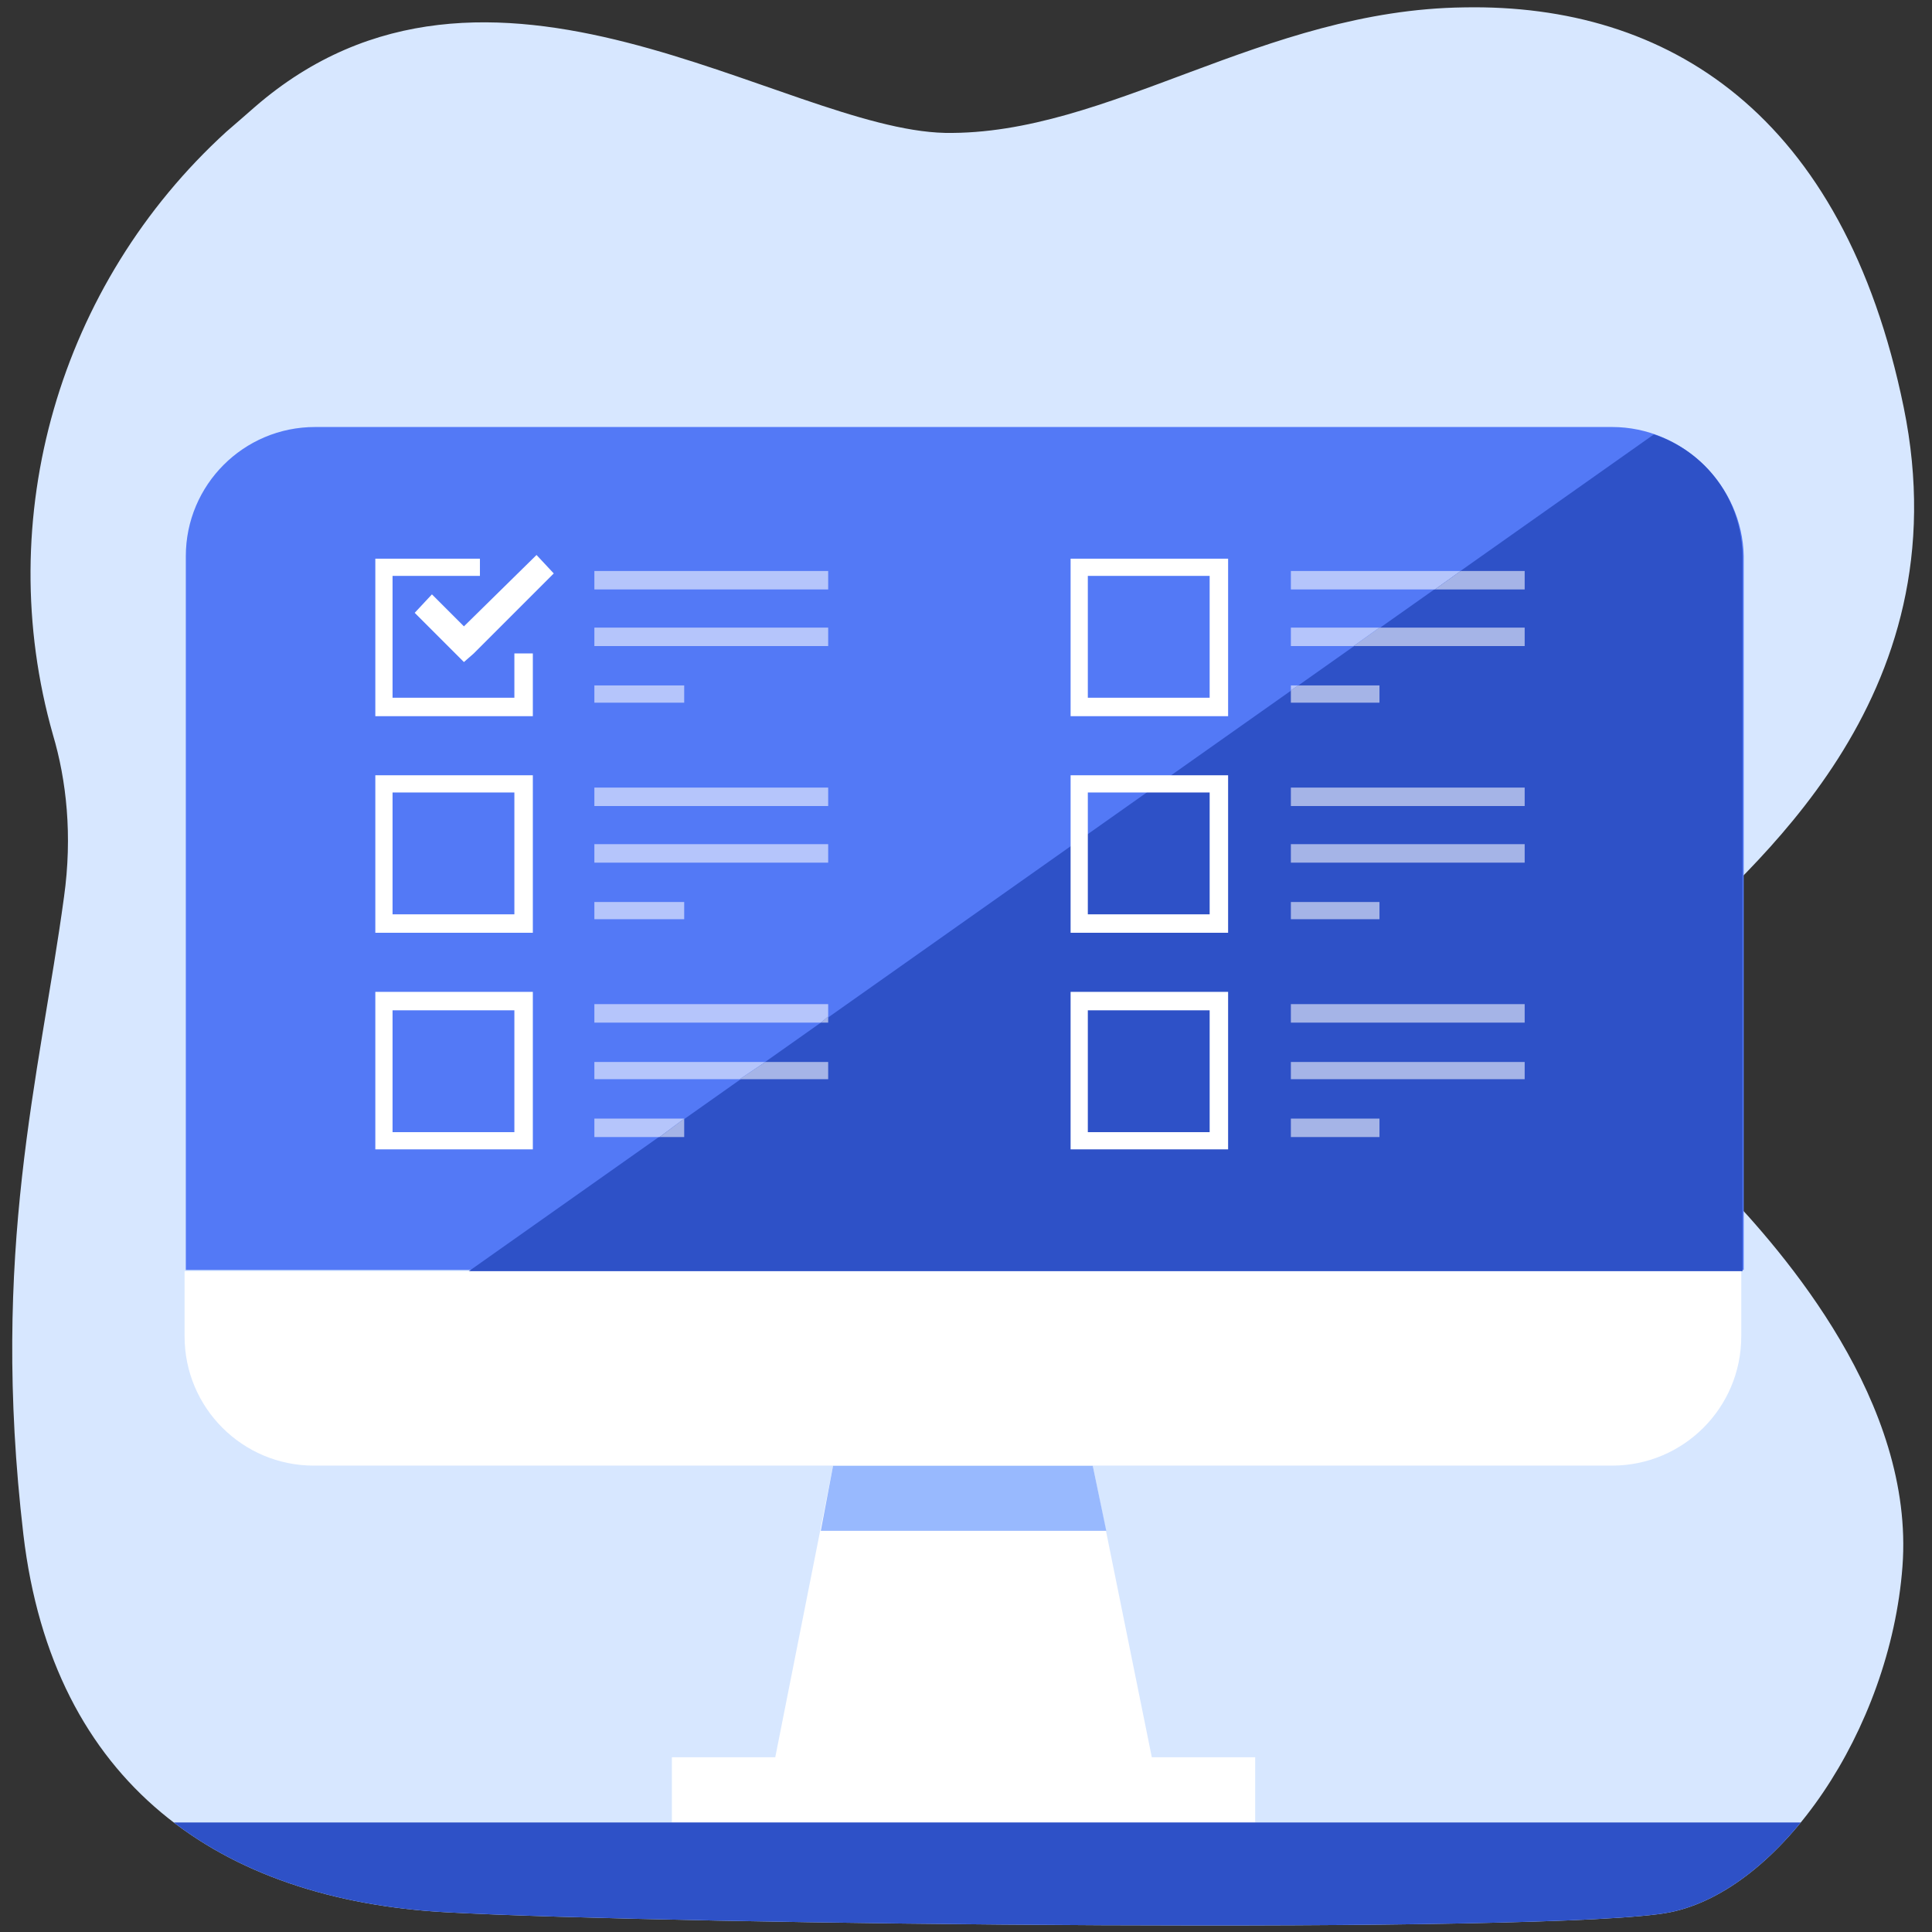 <?xml version="1.0" encoding="utf-8"?>
<!-- Generator: Adobe Illustrator 27.3.1, SVG Export Plug-In . SVG Version: 6.00 Build 0)  -->
<svg version="1.1" id="Слой_1" xmlns="http://www.w3.org/2000/svg" xmlns:xlink="http://www.w3.org/1999/xlink" x="0px" y="0px"
	 viewBox="0 0 157 157" style="enable-background:new 0 0 157 157;" xml:space="preserve">
<rect x="0" y="0" width="157" height="157" fill="#333333" stroke="none"/>
<style type="text/css">
	.st0{fill:#D7E7FF;}
	.st1{clip-path:url(#SVGID_00000038403177667866664090000012543666125614608007_);fill:#FFFFFF;}
	.st2{clip-path:url(#SVGID_00000038403177667866664090000012543666125614608007_);fill:#5379F6;}
	.st3{clip-path:url(#SVGID_00000038403177667866664090000012543666125614608007_);fill:#98B9FE;}
	.st4{clip-path:url(#SVGID_00000038403177667866664090000012543666125614608007_);fill:#2E51C7;}
	.st5{clip-path:url(#SVGID_00000038403177667866664090000012543666125614608007_);fill:#B5C5FB;}
	.st6{clip-path:url(#SVGID_00000038403177667866664090000012543666125614608007_);fill:#A5B4E7;}
</style>
<g>
	<path class="st0" d="M18.4,10.7C4.8,23.1-0.7,42.1,4.3,59.7c1.1,3.7,1.6,8.2,0.9,13.2c-2,14.7-6,28.7-3.3,51.8
		c2.4,20.3,16,29.7,34.4,30.7c18.4,1,90.4,1.8,99.4,0c9-1.8,17.9-14.8,18.9-28.1c1-13.3-9.6-25.5-14.7-30.8
		c-5.1-5.3-10.4-13.2-4.2-19.5c6.2-6.3,23.9-20,19-43.9C149.8,9.2,135.5,0.3,119,0.6C102.6,0.8,90.1,11,76.8,10.8
		C63.6,10.5,39.7-7.8,20.7,8.7C19.9,9.4,19.1,10.1,18.4,10.7"/>
	<g>
		<defs>
			<path id="SVGID_1_" d="M18.4,10.7C4.8,23.1-0.7,42.1,4.3,59.7c1.1,3.7,1.6,8.2,0.9,13.2c-2,14.7-6,28.7-3.3,51.8
				c2.4,20.3,16,29.7,34.4,30.7c18.4,1,90.4,1.8,99.4,0c9-1.8,17.9-14.8,18.9-28.1c1-13.3-1.3-28-6.4-33.4
				c-5.1-5.3,0.6-6.7,0.6-15.4c0-8.9,10.7-21.6,5.8-45.4C149.8,9.2,135.5,0.3,119,0.6C102.6,0.8,90.1,11,76.8,10.8
				C63.6,10.5,39.7-7.8,20.7,8.7C19.9,9.4,19.1,10.1,18.4,10.7"/>
		</defs>
		<clipPath id="SVGID_00000103235837569938927140000012318895051547494333_">
			<use xlink:href="#SVGID_1_"  style="overflow:visible;"/>
		</clipPath>
		<polygon style="clip-path:url(#SVGID_00000103235837569938927140000012318895051547494333_);fill:#FFFFFF;" points="93.6,142.8 
			88.8,119.1 67.7,119.1 63,142.8 54.6,142.8 54.6,148.1 102,148.1 102,142.8 		"/>
		<path style="clip-path:url(#SVGID_00000103235837569938927140000012318895051547494333_);fill:#5379F6;" d="M131,34.7H25.6
			c-5.8,0-10.5,4.7-10.5,10.5v58h126.6v-58C141.6,39.5,136.8,34.7,131,34.7"/>
		<polygon style="clip-path:url(#SVGID_00000103235837569938927140000012318895051547494333_);fill:#98B9FE;" points="89.9,124.4 
			88.8,119.1 67.7,119.1 66.7,124.4 		"/>
		<path style="clip-path:url(#SVGID_00000103235837569938927140000012318895051547494333_);fill:#2E51C7;" d="M141.6,45.3
			c0-4.7-3-8.6-7.2-10l-96.3,68h103.5V45.3"/>
		<path style="clip-path:url(#SVGID_00000103235837569938927140000012318895051547494333_);fill:#FFFFFF;" d="M15,108.6
			c0,5.8,4.7,10.5,10.5,10.5H131c5.8,0,10.5-4.7,10.5-10.5v-5.3H15V108.6z"/>
		
			<rect x="4.3" y="148.1" style="clip-path:url(#SVGID_00000103235837569938927140000012318895051547494333_);fill:#2E51C7;" width="143.3" height="10.6"/>
		<path style="clip-path:url(#SVGID_00000103235837569938927140000012318895051547494333_);fill:#FFFFFF;" d="M41.8,46.8v9.9h-9.9
			v-9.9H41.8 M43.2,45.4H30.5v12.8h12.8V45.4z"/>
		<polyline style="clip-path:url(#SVGID_00000103235837569938927140000012318895051547494333_);fill:#B5C5FB;" points="67.3,46.4 
			48.3,46.4 48.3,47.9 67.3,47.9 67.3,46.4 		"/>
		<polyline style="clip-path:url(#SVGID_00000103235837569938927140000012318895051547494333_);fill:#B5C5FB;" points="67.3,51 
			48.3,51 48.3,52.5 67.3,52.5 67.3,51 		"/>
		<polyline style="clip-path:url(#SVGID_00000103235837569938927140000012318895051547494333_);fill:#B5C5FB;" points="55.6,55.7 
			48.3,55.7 48.3,57.1 55.6,57.1 55.6,55.7 		"/>
		<path style="clip-path:url(#SVGID_00000103235837569938927140000012318895051547494333_);fill:#FFFFFF;" d="M41.8,64.4v9.9h-9.9
			v-9.9H41.8 M43.2,63H30.5v12.8h12.8V63z"/>
		<polyline style="clip-path:url(#SVGID_00000103235837569938927140000012318895051547494333_);fill:#B5C5FB;" points="67.3,64 
			48.3,64 48.3,65.5 67.3,65.5 67.3,64 		"/>
		<polyline style="clip-path:url(#SVGID_00000103235837569938927140000012318895051547494333_);fill:#B5C5FB;" points="67.3,68.6 
			48.3,68.6 48.3,70.1 67.3,70.1 67.3,68.6 		"/>
		<polyline style="clip-path:url(#SVGID_00000103235837569938927140000012318895051547494333_);fill:#B5C5FB;" points="55.6,73.3 
			48.3,73.3 48.3,74.7 55.6,74.7 55.6,73.3 		"/>
		<path style="clip-path:url(#SVGID_00000103235837569938927140000012318895051547494333_);fill:#FFFFFF;" d="M41.8,82.1v9.9h-9.9
			v-9.9H41.8 M43.2,80.6H30.5v12.8h12.8V80.6z"/>
		<polyline style="clip-path:url(#SVGID_00000103235837569938927140000012318895051547494333_);fill:#B5C5FB;" points="67.3,81.6 
			48.3,81.6 48.3,83.1 66.7,83.1 67.3,82.6 67.3,81.6 		"/>
		<polyline style="clip-path:url(#SVGID_00000103235837569938927140000012318895051547494333_);fill:#A5B4E7;" points="67.3,82.6 
			66.7,83.1 67.3,83.1 67.3,82.6 		"/>
		<polyline style="clip-path:url(#SVGID_00000103235837569938927140000012318895051547494333_);fill:#B5C5FB;" points="62.2,86.3 
			48.3,86.3 48.3,87.7 60.1,87.7 62.2,86.3 		"/>
		<polyline style="clip-path:url(#SVGID_00000103235837569938927140000012318895051547494333_);fill:#A5B4E7;" points="67.3,86.3 
			62.2,86.3 60.1,87.7 67.3,87.7 67.3,86.3 		"/>
		<polyline style="clip-path:url(#SVGID_00000103235837569938927140000012318895051547494333_);fill:#B5C5FB;" points="55.6,90.9 
			48.3,90.9 48.3,92.4 53.6,92.4 55.6,90.9 55.6,90.9 		"/>
		<polyline style="clip-path:url(#SVGID_00000103235837569938927140000012318895051547494333_);fill:#A5B4E7;" points="55.6,90.9 
			53.6,92.4 55.6,92.4 55.6,90.9 		"/>
		
			<rect x="39" y="43.8" style="clip-path:url(#SVGID_00000103235837569938927140000012318895051547494333_);fill:#5379F6;" width="6.3" height="9.3"/>
		<polygon style="clip-path:url(#SVGID_00000103235837569938927140000012318895051547494333_);fill:#FFFFFF;" points="35.1,48.3 
			37.7,50.9 43.6,45.1 45,46.6 38.5,53.1 37.7,53.8 37,53.1 33.7,49.8 		"/>
		<path style="clip-path:url(#SVGID_00000103235837569938927140000012318895051547494333_);fill:#FFFFFF;" d="M98.3,46.8v9.9h-9.9
			v-9.9H98.3 M99.8,45.4H87v12.8h12.8V45.4z"/>
		<polyline style="clip-path:url(#SVGID_00000103235837569938927140000012318895051547494333_);fill:#B5C5FB;" points="118.7,46.4 
			104.9,46.4 104.9,47.9 116.6,47.9 118.7,46.4 		"/>
		<polyline style="clip-path:url(#SVGID_00000103235837569938927140000012318895051547494333_);fill:#A5B4E7;" points="123.9,46.4 
			118.7,46.4 116.6,47.9 123.9,47.9 123.9,46.4 		"/>
		<polyline style="clip-path:url(#SVGID_00000103235837569938927140000012318895051547494333_);fill:#B5C5FB;" points="112.1,51 
			104.9,51 104.9,52.5 110,52.5 112.1,51 		"/>
		<polyline style="clip-path:url(#SVGID_00000103235837569938927140000012318895051547494333_);fill:#A5B4E7;" points="123.9,51 
			112.1,51 110,52.5 123.9,52.5 123.9,51 		"/>
		<polyline style="clip-path:url(#SVGID_00000103235837569938927140000012318895051547494333_);fill:#B5C5FB;" points="105.5,55.7 
			104.9,55.7 104.9,56.1 105.5,55.7 		"/>
		<polyline style="clip-path:url(#SVGID_00000103235837569938927140000012318895051547494333_);fill:#A5B4E7;" points="112.1,55.7 
			105.5,55.7 104.9,56.1 104.9,57.1 112.1,57.1 112.1,55.7 		"/>
		<path style="clip-path:url(#SVGID_00000103235837569938927140000012318895051547494333_);fill:#FFFFFF;" d="M98.3,64.4v9.9h-9.9
			v-9.9H98.3 M99.8,63H87v12.8h12.8V63z"/>
		<polyline style="clip-path:url(#SVGID_00000103235837569938927140000012318895051547494333_);fill:#A5B4E7;" points="123.9,64 
			104.9,64 104.9,65.5 123.9,65.5 123.9,64 		"/>
		<polyline style="clip-path:url(#SVGID_00000103235837569938927140000012318895051547494333_);fill:#A5B4E7;" points="123.9,68.6 
			104.9,68.6 104.9,70.1 123.9,70.1 123.9,68.6 		"/>
		<polyline style="clip-path:url(#SVGID_00000103235837569938927140000012318895051547494333_);fill:#A5B4E7;" points="112.1,73.3 
			104.9,73.3 104.9,74.7 112.1,74.7 112.1,73.3 		"/>
		<path style="clip-path:url(#SVGID_00000103235837569938927140000012318895051547494333_);fill:#FFFFFF;" d="M98.3,82.1v9.9h-9.9
			v-9.9H98.3 M99.8,80.6H87v12.8h12.8V80.6z"/>
		<polyline style="clip-path:url(#SVGID_00000103235837569938927140000012318895051547494333_);fill:#A5B4E7;" points="123.9,81.6 
			104.9,81.6 104.9,83.1 123.9,83.1 123.9,81.6 		"/>
		<polyline style="clip-path:url(#SVGID_00000103235837569938927140000012318895051547494333_);fill:#A5B4E7;" points="123.9,86.3 
			104.9,86.3 104.9,87.7 123.9,87.7 123.9,86.3 		"/>
		<polyline style="clip-path:url(#SVGID_00000103235837569938927140000012318895051547494333_);fill:#A5B4E7;" points="112.1,90.9 
			104.9,90.9 104.9,92.4 112.1,92.4 112.1,90.9 		"/>
	</g>
</g>
</svg>
